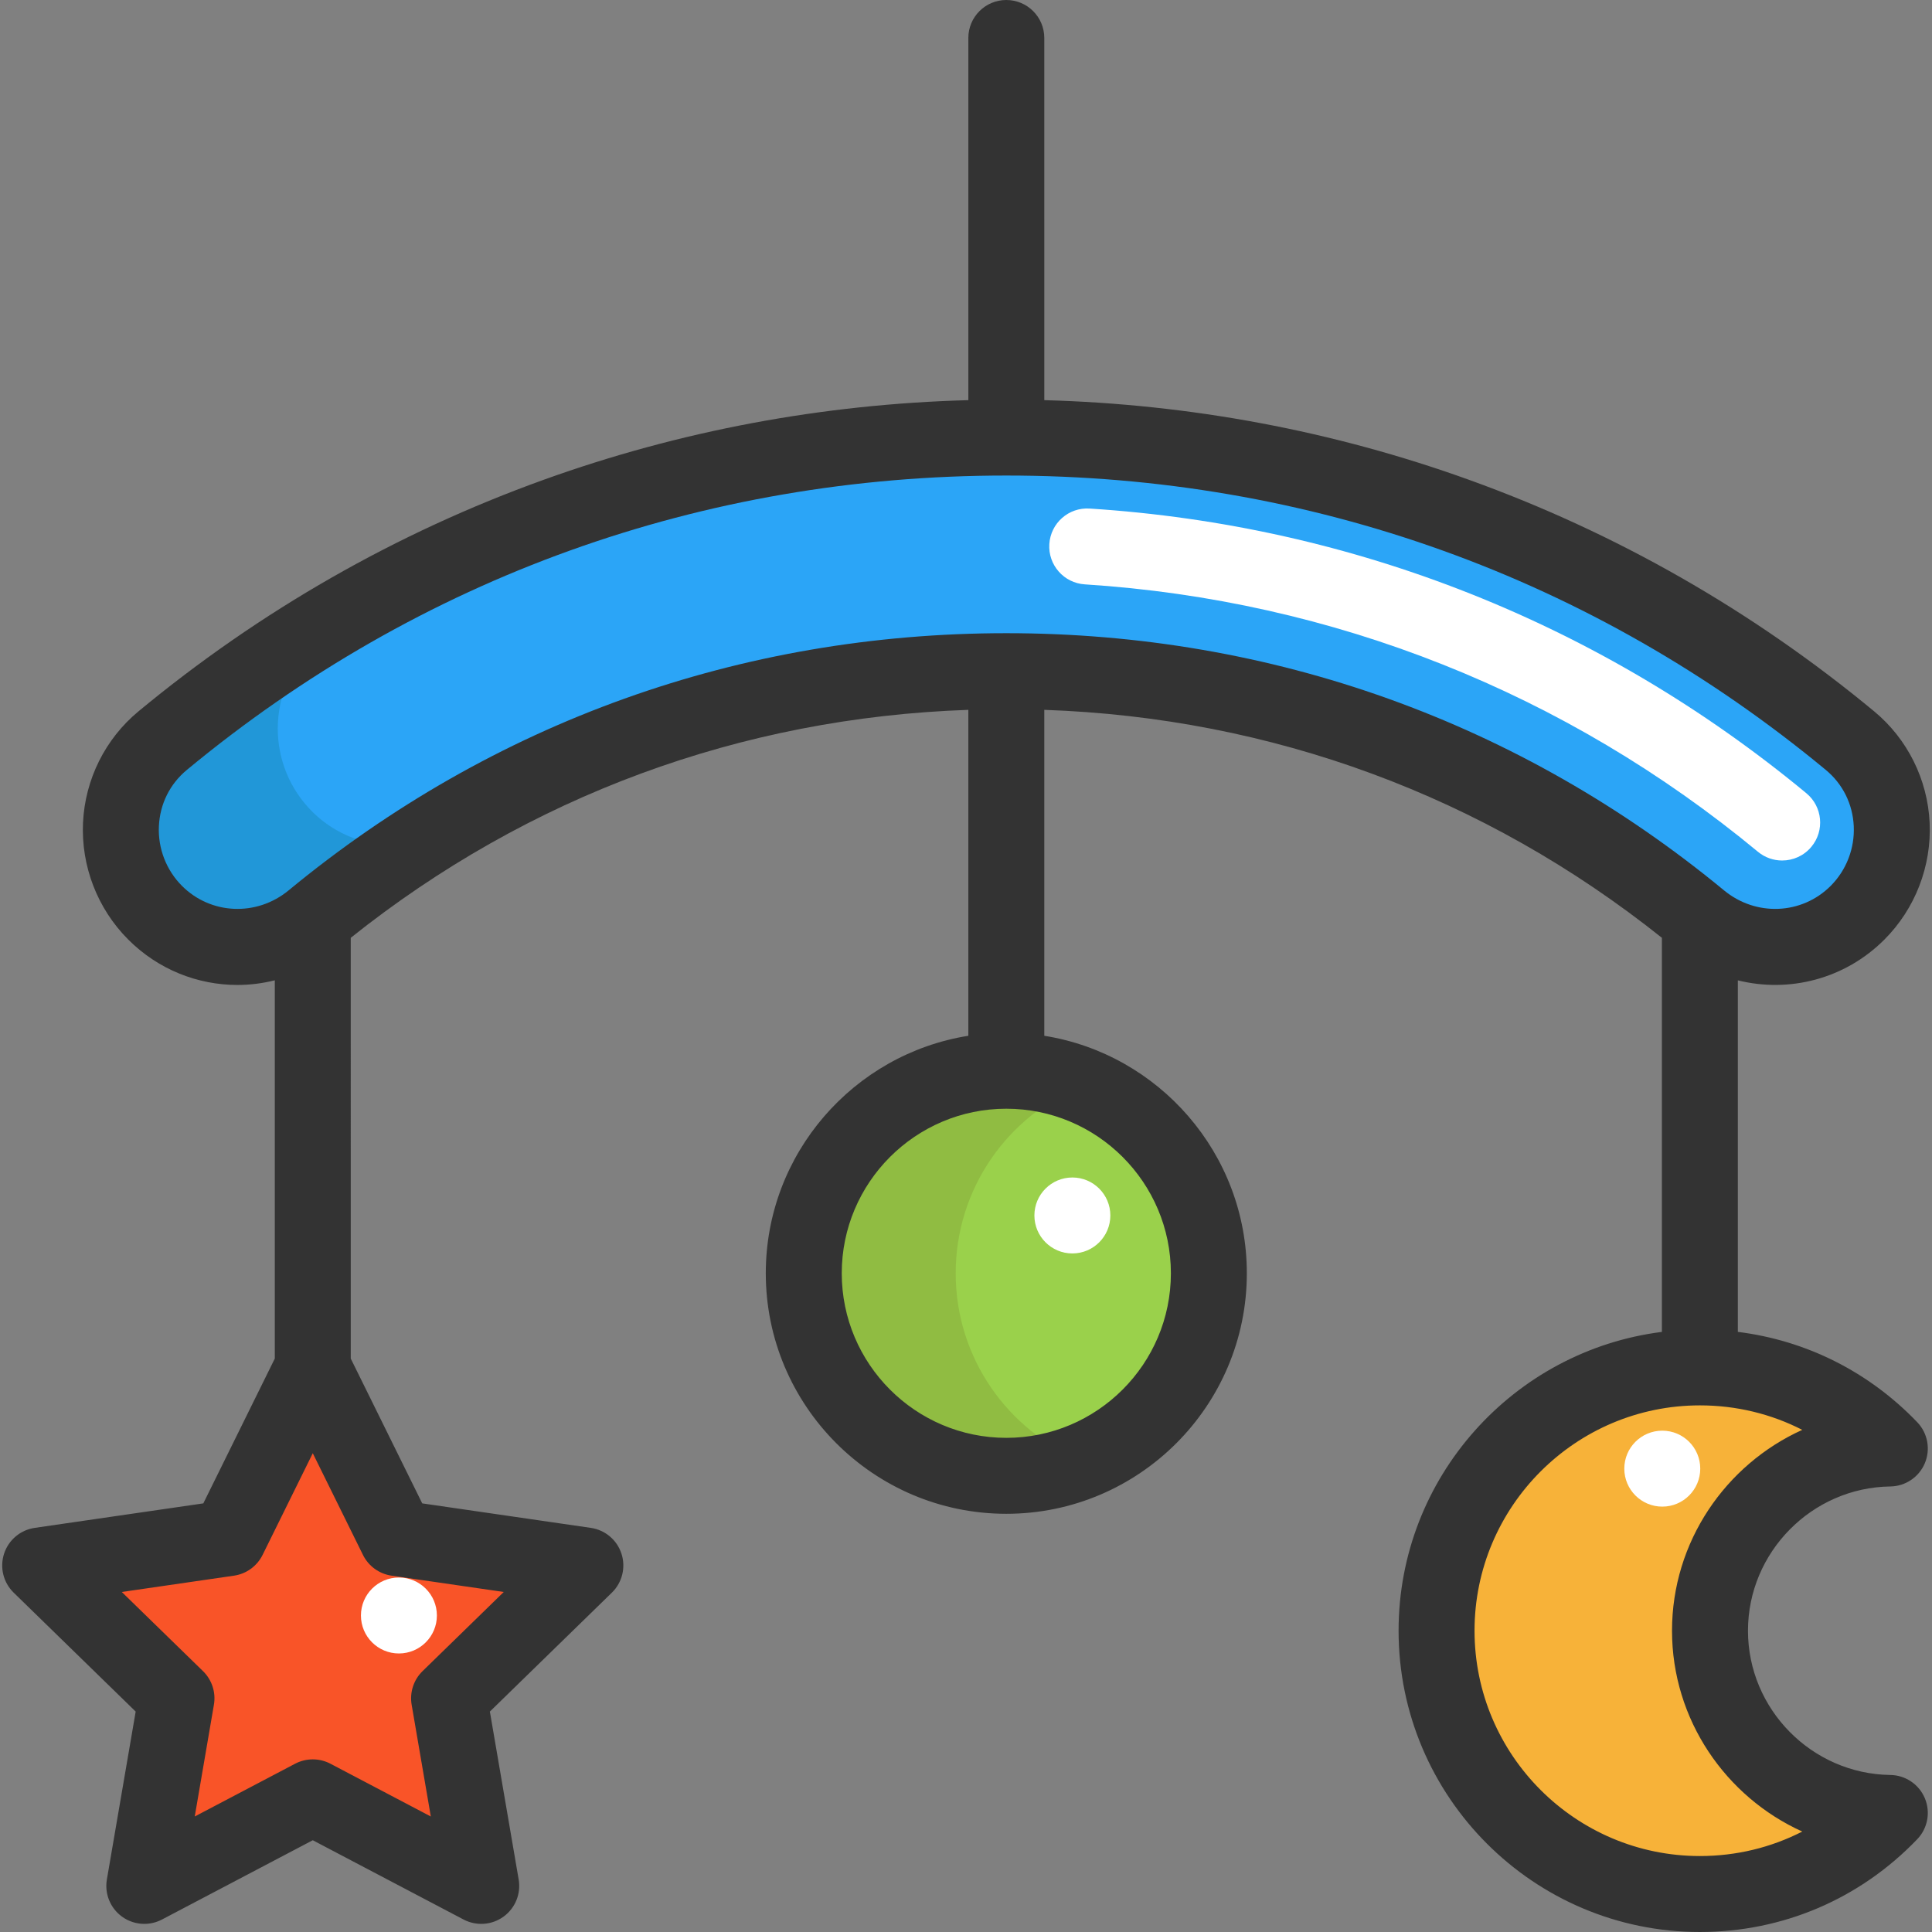 <svg xmlns="http://www.w3.org/2000/svg" xmlns:xlink="http://www.w3.org/1999/xlink" height="800px" width="800px" id="Layer_1" viewBox="0 0 512 512" xml:space="preserve"><rect x="0" y="0" width="512" height="512" fill="#808080" stroke="none"/><path style="fill:#2BA5F7;" d="M490.261,196.27c13.996,11.581,14.841,32.769,1.999,45.625 c-11.353,11.339-29.401,12.037-41.773,1.825c-51.717-42.659-115.994-65.861-183.801-65.861S134.603,201.06,82.886,243.72 c-12.372,10.212-30.421,9.514-41.774-1.825c-6.079-6.092-9.098-14.036-9.098-21.967c0-8.803,3.73-17.566,11.098-23.658 c62.841-52.012,141.048-80.313,223.575-80.313C349.2,115.957,427.42,144.258,490.261,196.27z"></path><path style="fill:#2197D8;" d="M82.711,215.056c-6.079-6.092-9.098-14.036-9.098-21.967c0-8.803,3.73-17.566,11.098-23.658 c4.365-3.614,8.812-7.1,13.322-10.483c-19.309,10.6-37.695,23.063-54.922,37.321c-7.367,6.092-11.098,14.855-11.098,23.658 c0,7.931,3.019,15.875,9.098,21.967c11.353,11.339,29.401,12.037,41.774,1.825c8.912-7.351,18.206-14.11,27.816-20.286 C100.839,225.424,90.286,222.623,82.711,215.056z"></path><path style="fill:#9AD14B;" d="M266.687,283.749c29.643,0,53.676,24.034,53.676,53.676c0,29.656-24.034,53.676-53.676,53.676 c-29.643,0-53.676-24.02-53.676-53.676C213.01,307.782,237.044,283.749,266.687,283.749z"></path><path style="fill:#90BC42;" d="M253.272,337.425c0-22.521,13.879-41.792,33.546-49.758c-6.218-2.519-13.01-3.918-20.131-3.918 c-29.643,0-53.676,24.034-53.676,53.676c0,29.656,24.034,53.676,53.676,53.676c7.122,0,13.913-1.398,20.131-3.916 C267.151,379.223,253.272,359.957,253.272,337.425z"></path><polygon style="fill:#F95428;" points="155.134,414.866 119.01,450.064 127.531,499.782 82.886,476.312 38.241,499.782  46.775,450.064 10.651,414.866 60.57,407.606 82.886,362.371 105.215,407.606 "></polygon><path style="fill:#F7B239;" d="M450.487,362.371c19.78,0,37.64,8.253,50.335,21.497c-26.382,0.349-47.651,21.819-47.651,48.282 c0,26.462,21.269,47.946,47.651,48.295c-12.694,13.231-30.555,21.484-50.335,21.484c-38.54,0-69.779-31.24-69.779-69.779 C380.708,393.624,411.948,362.371,450.487,362.371z"></path><path style="fill:#FFFFFF;" d="M472.288,228.043c-2.261,0-4.534-0.757-6.412-2.311c-50.937-42.161-112.626-66.667-178.393-70.87 c-5.547-0.354-9.757-5.139-9.401-10.686c0.354-5.546,5.106-9.76,10.686-9.403c70.031,4.475,135.715,30.566,189.944,75.451 c4.281,3.544,4.881,9.889,1.335,14.171C478.057,226.801,475.184,228.043,472.288,228.043z"></path><path style="fill:#333333;" d="M500.958,393.928c4.008-0.054,7.602-2.48,9.15-6.178c1.547-3.697,0.753-7.962-2.022-10.853 c-12.855-13.398-29.466-21.682-47.54-23.936v-93.158c13.572,3.372,28.332-0.302,38.827-10.796c8.167-8.167,12.54-19.47,11.997-31.01 c-0.538-11.45-5.895-22.196-14.694-29.48c-32.227-26.673-68.367-47.325-107.418-61.379c-36.048-12.974-73.85-20.045-112.509-21.093 V10.064C276.748,4.506,272.243,0,266.684,0c-5.56,0-10.064,4.506-10.064,10.064v95.98c-38.659,1.048-76.462,8.12-112.509,21.093 c-39.049,14.054-75.19,34.704-107.415,61.379c-8.8,7.284-14.154,18.028-14.694,29.479c-0.543,11.54,3.83,22.845,11.998,31.011 c7.976,7.976,18.416,12.018,28.927,12.018c3.319,0,6.641-0.421,9.898-1.231v100.235L53.882,398.41l-44.68,6.492 c-3.791,0.55-6.94,3.206-8.124,6.849c-1.184,3.643-0.196,7.642,2.547,10.317l32.331,31.515l-7.633,44.5 c-0.647,3.775,0.904,7.591,4.004,9.843c1.754,1.273,3.83,1.922,5.916,1.922c1.601,0,3.21-0.382,4.682-1.155l39.962-21.01 l39.963,21.01c3.394,1.783,7.501,1.485,10.598-0.766c3.1-2.252,4.651-6.068,4.004-9.843l-7.633-44.5l32.331-31.515 c2.743-2.674,3.73-6.673,2.547-10.317c-1.184-3.643-4.333-6.299-8.124-6.849l-44.68-6.492l-18.942-38.381V248.53 c47.091-37.573,103.392-58.333,163.667-60.413v86.376c-30.381,4.84-53.676,31.217-53.676,62.938 c0,35.146,28.593,63.741,63.741,63.741s63.741-28.595,63.741-63.741c0-31.721-23.296-58.098-53.676-62.938v-86.376 c60.274,2.079,116.577,22.839,163.67,60.413v104.439c-39.288,4.968-69.779,38.572-69.779,79.187 c0,44.027,35.817,79.843,79.843,79.843c21.933,0,42.391-8.73,57.603-24.582c2.775-2.892,3.571-7.156,2.024-10.853 c-1.547-3.697-5.142-6.124-9.15-6.178c-20.802-0.276-37.726-17.425-37.726-38.228S480.156,394.204,500.958,393.928z M48.231,234.774 c-4.169-4.169-6.401-9.939-6.123-15.833c0.276-5.888,2.912-11.186,7.422-14.918c61.651-51.03,136.743-78.002,217.155-78.002 s155.504,26.974,217.156,78.002c4.509,3.733,7.144,9.031,7.422,14.919c0.276,5.892-1.955,11.662-6.124,15.832 c-7.646,7.649-19.794,8.16-28.252,1.184c-54.056-44.589-119.828-68.157-190.202-68.157c-70.375,0-136.144,23.568-190.2,68.157 C68.028,242.933,55.881,242.425,48.231,234.774z M103.766,417.569l29.735,4.321l-21.517,20.974 c-2.372,2.312-3.454,5.644-2.894,8.908l5.079,29.616l-26.597-13.983c-1.467-0.77-3.076-1.155-4.683-1.155s-3.217,0.385-4.683,1.155 L51.61,481.387l5.079-29.616c0.56-3.265-0.522-6.595-2.894-8.908L32.277,421.89l29.737-4.321c3.278-0.476,6.112-2.535,7.578-5.506 l13.298-26.945l13.298,26.945C97.653,415.034,100.488,417.092,103.766,417.569z M310.297,337.433 c0,24.047-19.564,43.612-43.612,43.612c-24.047,0-43.612-19.565-43.612-43.612c0-24.047,19.564-43.612,43.612-43.612 C290.734,293.821,310.297,313.385,310.297,337.433z M477.619,485.381c-8.29,4.247-17.524,6.489-27.137,6.489 c-32.926,0-59.715-26.787-59.715-59.715s26.788-59.715,59.715-59.715c9.613,0,18.848,2.244,27.137,6.489 c-20.303,9.18-34.518,29.667-34.518,53.225C443.102,455.712,457.318,476.199,477.619,485.381z"></path><g>	<circle style="fill:#FFFFFF;" cx="105.716" cy="428.122" r="10.064"></circle>	<circle style="fill:#FFFFFF;" cx="284.189" cy="322.111" r="10.064"></circle>	<circle style="fill:#FFFFFF;" cx="440.521" cy="389.206" r="10.064"></circle></g></svg>